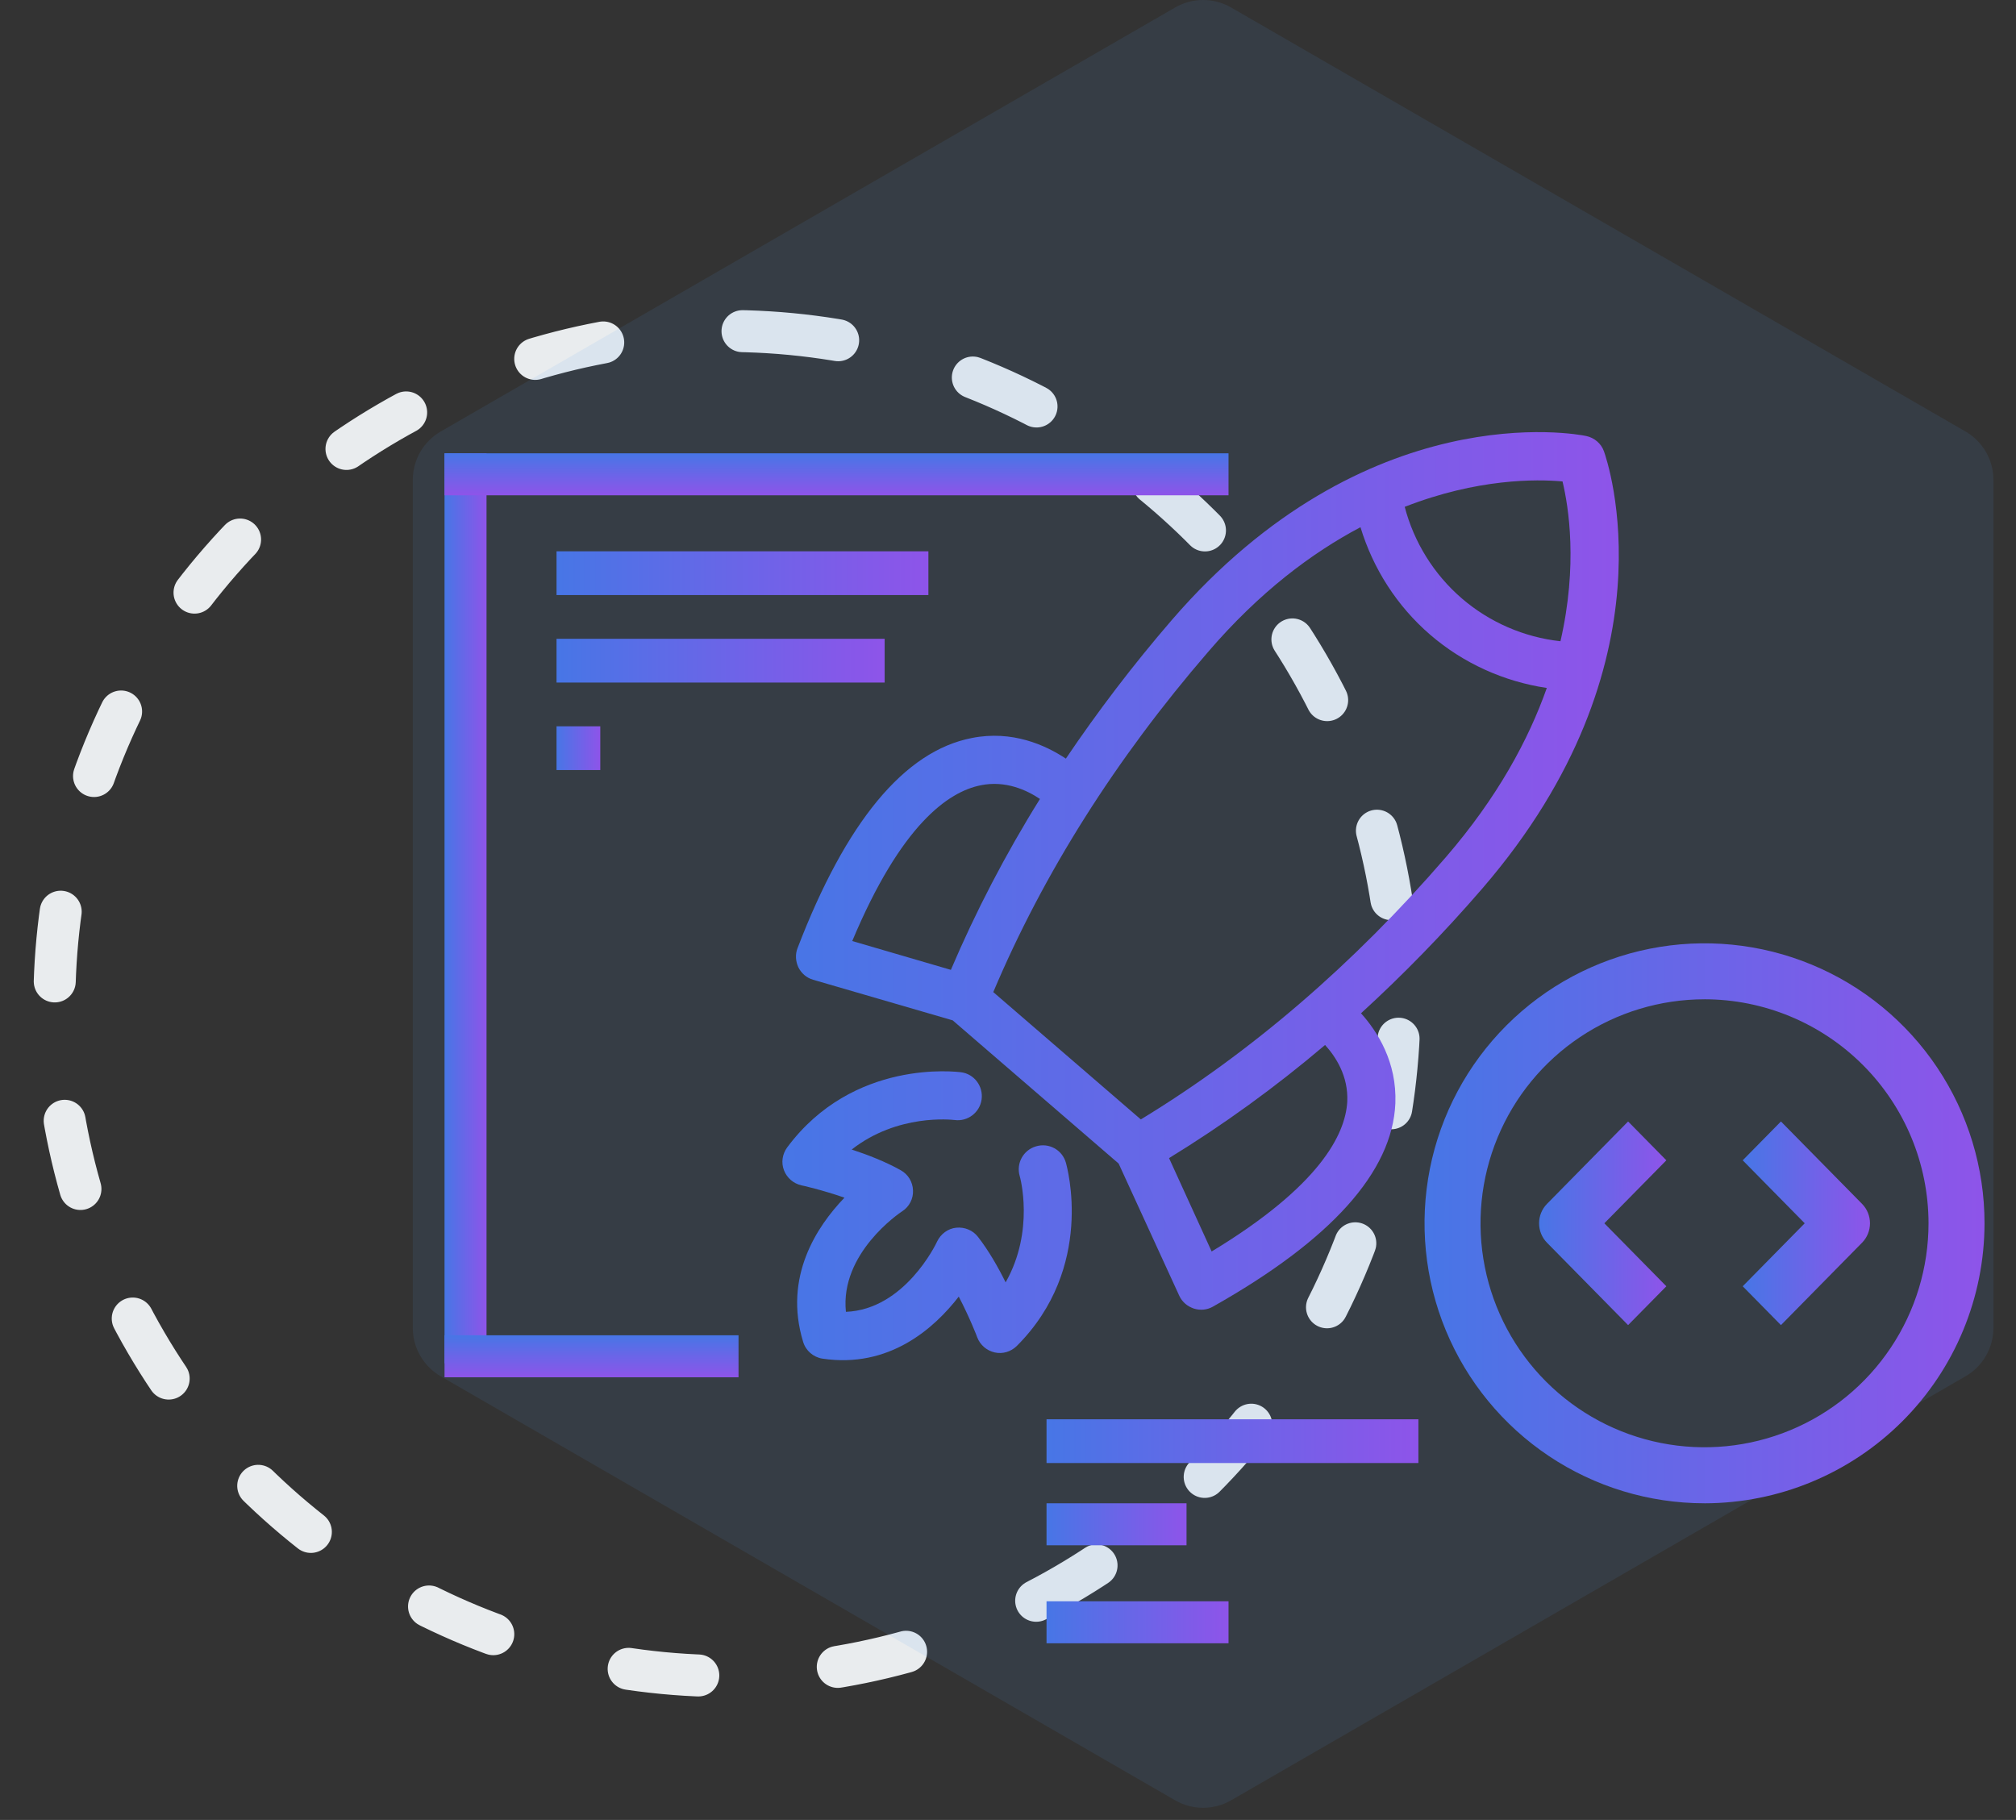 <svg fill="none" height="130" viewBox="0 0 144 130" width="144" xmlns="http://www.w3.org/2000/svg" xmlns:xlink="http://www.w3.org/1999/xlink"><rect x="0" y="0" width="144" height="130" fill="#333333" stroke="none"/><linearGradient id="a"><stop offset="0" stop-color="#4776e6"/><stop offset="1" stop-color="#8e54e9"/></linearGradient><linearGradient id="b" gradientUnits="userSpaceOnUse" x1="55.885" x2="115.63" xlink:href="#a" y1="64.012" y2="64.012"/><linearGradient id="c" gradientUnits="userSpaceOnUse" x1="39.752" x2="42.877" xlink:href="#a" y1="53.443" y2="53.443"/><linearGradient id="d" gradientUnits="userSpaceOnUse" x1="39.752" x2="66.314" xlink:href="#a" y1="40.943" y2="40.943"/><linearGradient id="e" gradientUnits="userSpaceOnUse" x1="39.752" x2="63.19" xlink:href="#a" y1="47.193" y2="47.193"/><linearGradient id="f" gradientUnits="userSpaceOnUse" x1="74.752" x2="87.752" xlink:href="#a" y1="115.88" y2="115.88"/><linearGradient id="g" gradientUnits="userSpaceOnUse" x1="74.752" x2="101.314" xlink:href="#a" y1="102.943" y2="102.943"/><linearGradient id="h" gradientUnits="userSpaceOnUse" x1="74.752" x2="84.752" xlink:href="#a" y1="108.88" y2="108.88"/><linearGradient id="i" gradientUnits="userSpaceOnUse" x1="101.752" x2="141.752" xlink:href="#a" y1="87.38" y2="87.38"/><linearGradient id="j" gradientUnits="userSpaceOnUse" x1="109.934" x2="119.025" xlink:href="#a" y1="87.38" y2="87.38"/><linearGradient id="k" gradientUnits="userSpaceOnUse" x1="124.479" x2="133.57" xlink:href="#a" y1="87.38" y2="87.38"/><linearGradient id="l" gradientUnits="userSpaceOnUse" x1="31.752" x2="34.752" xlink:href="#a" y1="64.88" y2="64.88"/><linearGradient id="m" gradientUnits="userSpaceOnUse" x1="52.752" x2="55.752" xlink:href="#a" y1="105.88" y2="105.88"/><linearGradient id="n" gradientUnits="userSpaceOnUse" x1="87.752" x2="90.752" xlink:href="#a" y1="60.38" y2="60.38"/><circle cx="51.926" cy="71.672" r="48.044" stroke="#e9ecee" stroke-dasharray="5 10" stroke-linecap="round" stroke-linejoin="round" stroke-width="3" transform="matrix(.062 -.998 .998 .062 -22.823 119.061)"/><path d="m83.937.536c1.238-.715 2.762-.715 4 0l52.452 30.283c1.238.715 2 2.035 2 3.464v60.566c0 1.429-.762 2.749-2 3.464l-52.452 30.283c-1.238.715-2.762.715-4 0l-52.452-30.283c-1.238-.715-2-2.035-2-3.464v-60.566c0-1.429.762-2.75 2-3.464z" fill="#5598e7" fill-opacity=".1"/><g fill="url(#b)"><path d="m97.213 72.38c3.005-2.746 5.908-5.716 8.672-8.92 13.934-16.147 8.901-30.6 8.685-31.218-.198-.558-.679-.973-1.273-1.099-.631-.136-15.677-2.986-29.61 13.161-2.764 3.203-5.277 6.51-7.554 9.884-1.472-.975-3.839-2.041-6.71-1.474-4.817.932-8.995 5.983-12.457 15.014-.175.44-.138.948.063 1.372.1.2.248.396.417.541.182.157.398.275.634.343l9.969 2.9 11.853 10.228 4.328 9.437c.102.224.25.42.445.588.169.146.372.253.597.333.462.148.957.099 1.367-.138 8.427-4.747 12.823-9.631 13.029-14.52.115-2.945-1.273-5.12-2.453-6.433zm14.395-37.991c.435 1.807 1.103 5.973-.146 11.415-2.591-.282-5.069-1.352-7.057-3.068-1.989-1.716-3.41-4.01-4.068-6.532 5.2-2.033 9.419-1.982 11.271-1.815zm-14.431 3.269c.897 2.955 2.602 5.63 4.98 7.682 2.366 2.041 5.275 3.347 8.329 3.802-1.304 3.692-3.515 7.804-7.212 12.088-6.596 7.644-13.911 13.94-21.786 18.731l-10.54-9.095c3.587-8.492 8.744-16.65 15.34-24.294 3.684-4.295 7.429-7.085 10.889-8.914zm-27.132 18.435c1.789-.365 3.303.351 4.237.976-2.477 3.974-4.593 8.055-6.362 12.208l-7.045-2.058c3.489-8.326 6.864-10.661 9.17-11.125zm16.501 33.3-3.043-6.669c3.849-2.358 7.576-5.049 11.145-8.08.755.833 1.671 2.215 1.585 4.049-.135 2.337-1.951 6.018-9.688 10.701z"/><path d="m88.381 61.305c3.6 3.107 9.053 2.7 12.165-.907 3.113-3.607 2.717-9.06-.883-12.167-3.6-3.107-9.053-2.7-12.165.907-3.113 3.607-2.717 9.06.883 12.167zm9.035-10.47c2.17 1.873 2.397 5.158.531 7.32-1.877 2.175-5.148 2.419-7.319.546-2.17-1.873-2.397-5.158-.531-7.32 1.865-2.162 5.148-2.419 7.319-.546z"/><path d="m76.132 83.041c-.261-.907-1.213-1.433-2.131-1.157-.907.263-1.435 1.216-1.161 2.134.015.035 1.087 3.891-1.009 7.581-.528-1.069-1.213-2.273-1.978-3.252-.363-.472-.953-.709-1.546-.652-.593.056-1.113.449-1.366.979-.094.214-2.339 4.865-6.518 5.031-.437-4.171 3.824-7.059 4.022-7.184.501-.318.8-.9.769-1.495-.02-.608-.351-1.143-.872-1.434-1.067-.603-2.358-1.103-3.506-1.481 3.285-2.572 7.143-2.129 7.351-2.108.935.125 1.801-.536 1.928-1.472.127-.935-.521-1.813-1.456-1.938-.307-.038-7.722-.984-12.438 5.375-.343.476-.433 1.08-.223 1.625.21.545.678.949 1.248 1.077.024-.002 1.486.328 3.073.88-1.982 2.061-4.364 5.662-2.957 10.284.097.334.288.612.522.814s.537.35.857.399c4.779.716 7.993-2.168 9.741-4.43.778 1.489 1.318 2.887 1.32 2.911.21.545.678.949 1.248 1.077s1.154-.05 1.575-.459c5.611-5.609 3.59-12.805 3.507-13.104z"/></g><path d="m42.877 51.88h-3.125v3.125h3.125z" fill="url(#c)"/><path d="m66.314 39.38h-26.562v3.125h26.562z" fill="url(#d)"/><path d="m63.19 45.63h-23.438v3.125h23.438z" fill="url(#e)"/><path d="m87.752 114.38h-13v3h13z" fill="url(#f)"/><path d="m101.314 101.38h-26.562v3.125h26.562z" fill="url(#g)"/><path d="m84.752 107.38h-10v3h10z" fill="url(#h)"/><path d="m121.752 107.38c-3.956 0-7.822-1.173-11.111-3.37-3.289-2.198-5.853-5.321-7.367-8.976-1.513-3.655-1.909-7.676-1.138-11.555.772-3.88 2.677-7.443 5.474-10.24 2.797-2.797 6.361-4.702 10.24-5.473 3.88-.772 7.901-.376 11.556 1.138 3.654 1.514 6.778 4.077 8.975 7.366 2.198 3.289 3.371 7.156 3.371 11.111-.006 5.303-2.115 10.386-5.864 14.136-3.75 3.75-8.833 5.859-14.136 5.864zm0-36c-3.165 0-6.258.938-8.889 2.696s-4.682 4.257-5.893 7.181c-1.211 2.924-1.528 6.141-.911 9.244.618 3.104 2.142 5.955 4.379 8.192 2.238 2.238 5.089 3.762 8.193 4.379 3.103.617 6.32.3 9.244-.911s5.422-3.261 7.18-5.893c1.759-2.631 2.697-5.725 2.697-8.889-.005-4.242-1.692-8.309-4.692-11.309-2.999-2.999-7.066-4.687-11.308-4.691z" fill="url(#i)"/><path d="m116.293 94.653-5.794-5.886c-.362-.368-.565-.867-.565-1.387 0-.52.203-1.019.565-1.387l5.794-5.886 2.732 2.774-4.429 4.499 4.429 4.499z" fill="url(#j)"/><path d="m127.21 94.653-2.731-2.774 4.429-4.499-4.429-4.499 2.731-2.774 5.794 5.886c.363.368.566.867.566 1.387 0 .52-.203 1.019-.566 1.387z" fill="url(#k)"/><path d="m31.752 32.38h3v65h-3z" fill="url(#l)"/><path d="m52.752 95.38h3v21h-3z" fill="url(#m)" transform="matrix(0 1 -1 0 148.132 42.628)"/><path d="m87.752 32.38h3v56h-3z" fill="url(#n)" transform="matrix(0 1 -1 0 120.132 -55.372)"/></svg>